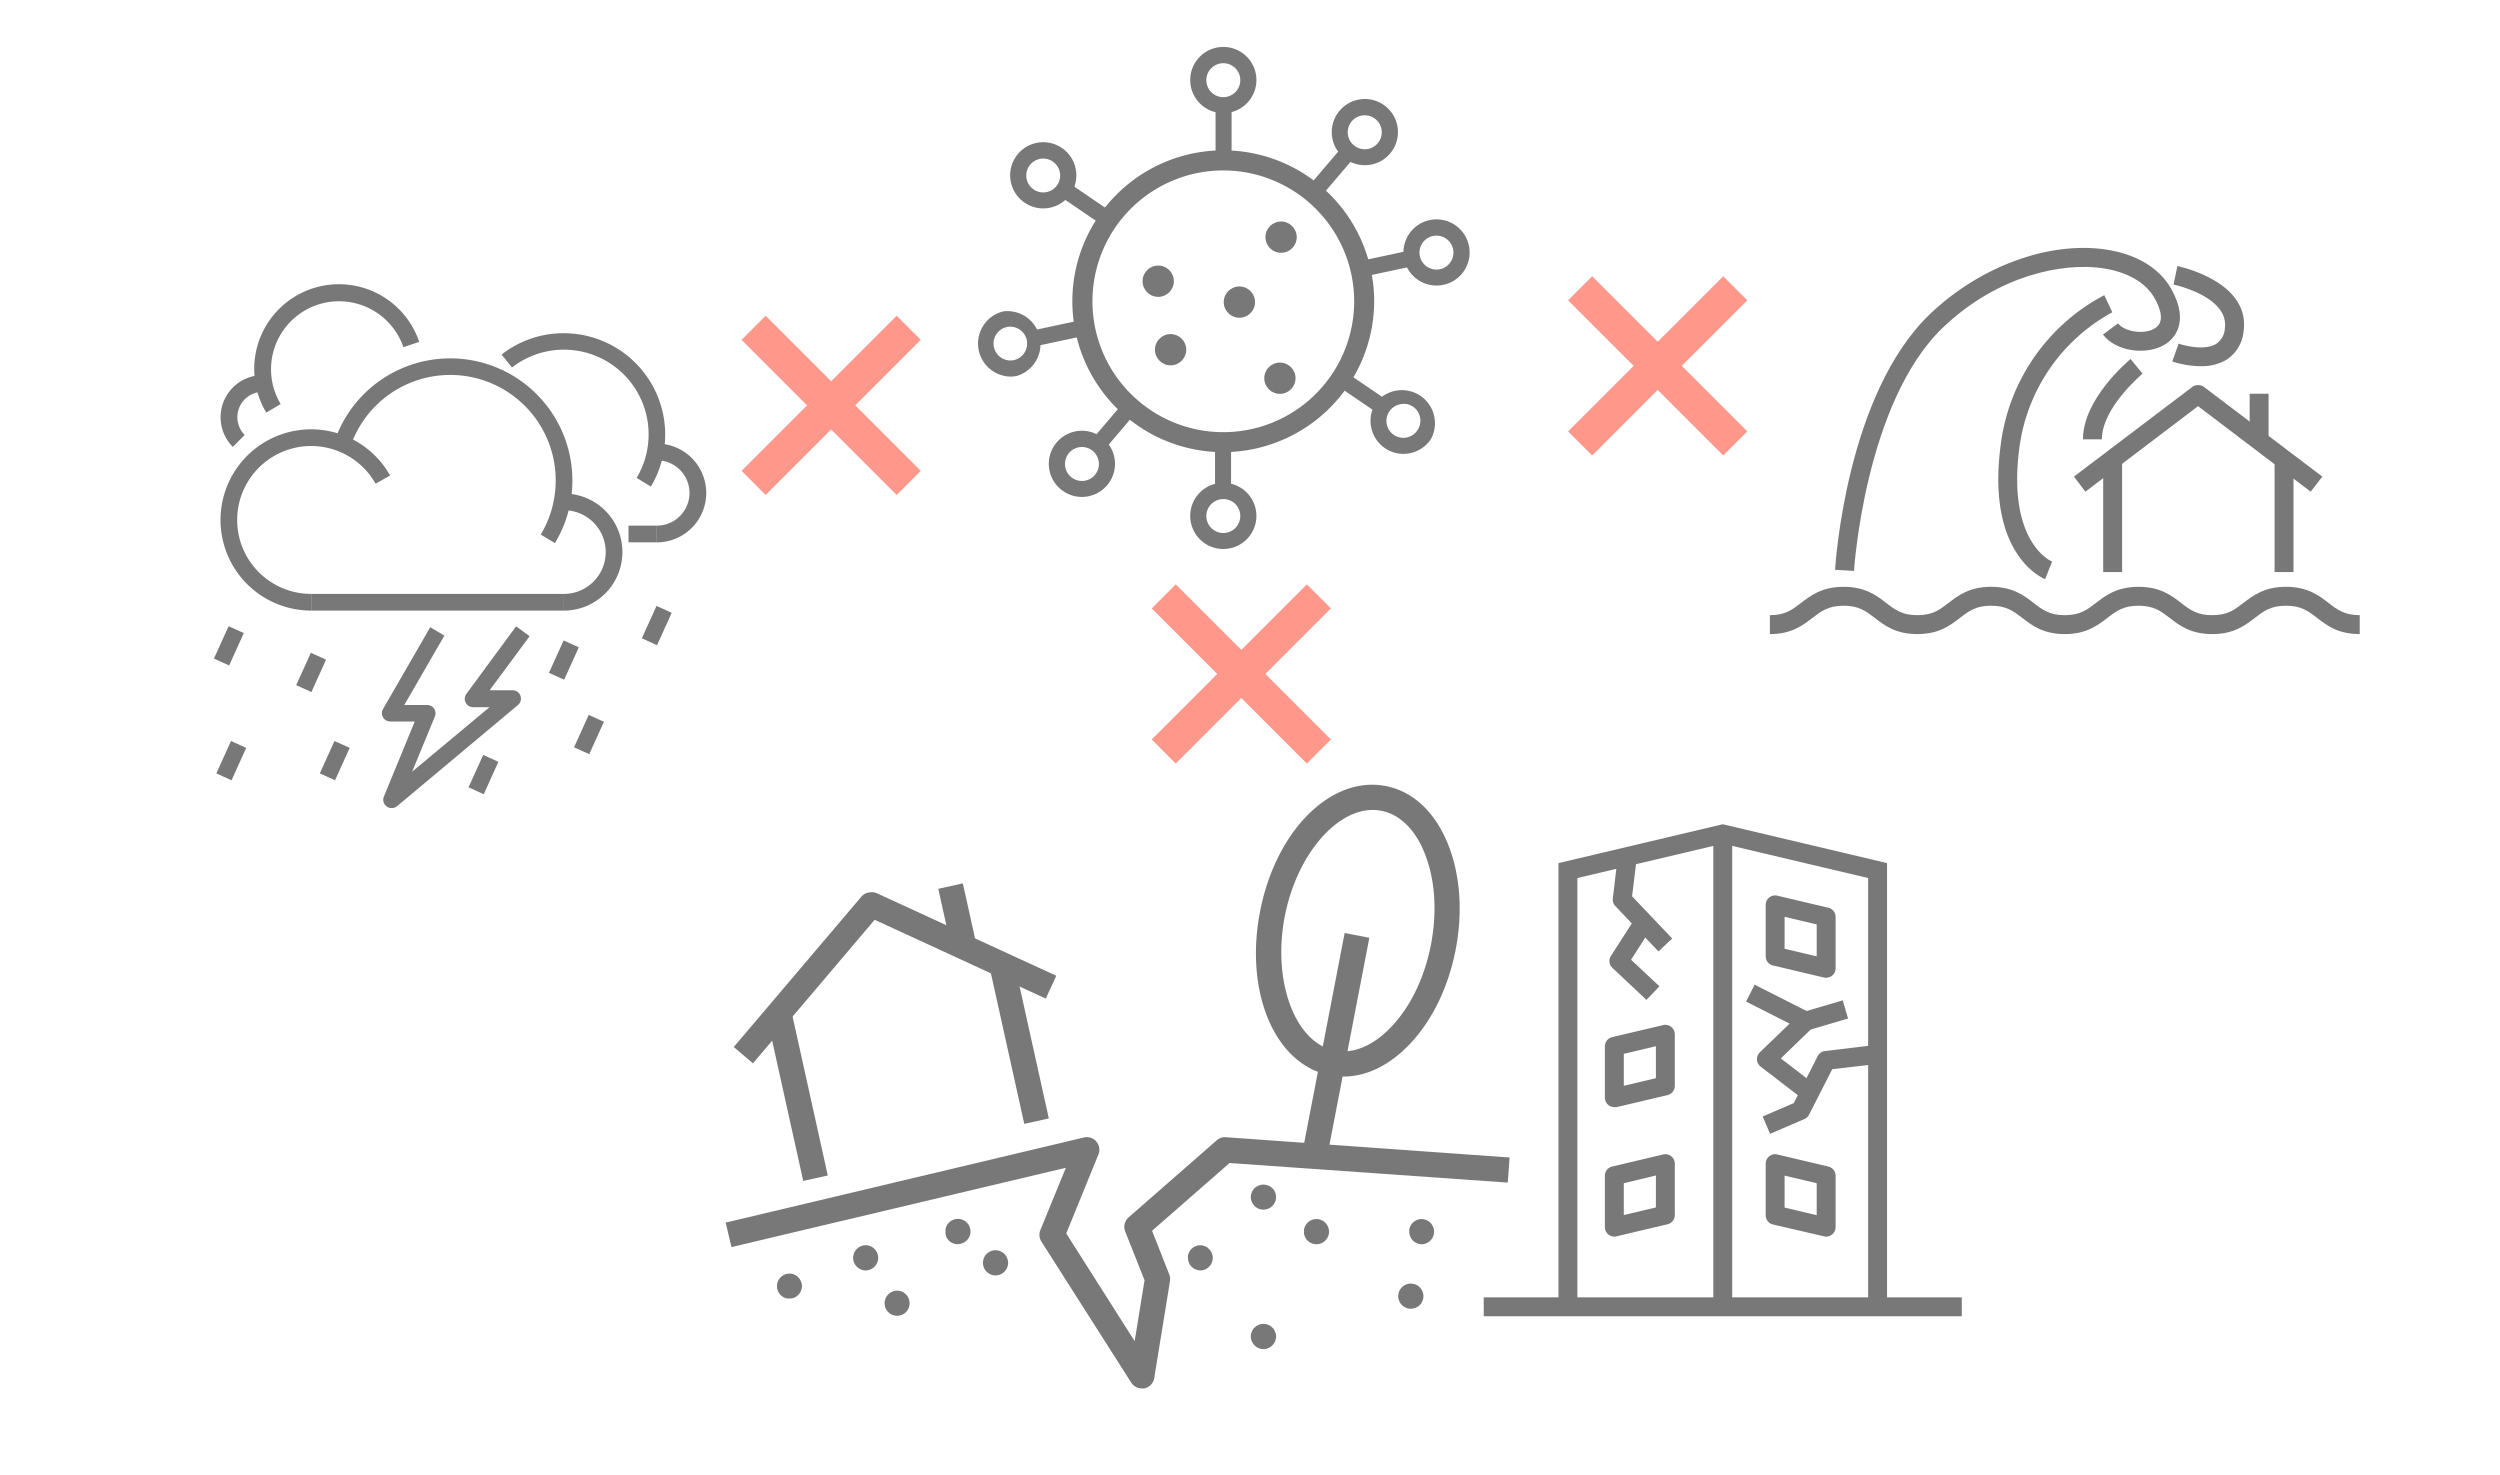 <svg id="レイヤー_1" data-name="レイヤー 1" xmlns="http://www.w3.org/2000/svg" viewBox="0 0 528.79 311.9"><defs><style>.cls-1{fill:#787878;}.cls-2{fill:#ff978a;}</style></defs><path class="cls-1" d="M82.83,170.92a1.76,1.76,0,0,1-1.63-2.44l6.53-15.87H82.51A1.76,1.76,0,0,1,81,150l10-17.33,3,1.77-8.49,14.68h4.79A1.75,1.75,0,0,1,92,151.51l-4.82,11.71,16.36-13.64h-3.46a1.77,1.77,0,0,1-1.43-2.82l10.52-14.29,2.85,2.1L103.57,146h4.85a1.77,1.77,0,0,1,1.13,3.13L84,170.51A1.79,1.79,0,0,1,82.83,170.92Z"/><path class="cls-1" d="M65.82,129.15a19.17,19.17,0,1,1,16.7-28.57l-3.08,1.73a15.64,15.64,0,1,0-13.62,23.31Z"/><path class="cls-1" d="M117.37,114.88l-3-1.81a22,22,0,0,0,2.77-7.24,22.86,22.86,0,0,0,.4-4.22,22.3,22.3,0,0,0-43.42-7.16l-3.35-1.14a25.84,25.84,0,0,1,50.3,8.3,26.65,26.65,0,0,1-.46,4.89A25.6,25.6,0,0,1,117.37,114.88Z"/><path class="cls-1" d="M119.27,129.15v-3.53a8.85,8.85,0,1,0,0-17.7v-3.53a12.38,12.38,0,1,1,0,24.76Z"/><rect class="cls-1" x="65.82" y="125.62" width="53.46" height="3.53"/><path class="cls-1" d="M56.32,87.27a17.92,17.92,0,0,1-2.23-5.82,18.28,18.28,0,0,1-.32-3.39,17.92,17.92,0,0,1,34.9-5.75l-3.34,1.13a14.39,14.39,0,0,0-28,4.62,14.59,14.59,0,0,0,.25,2.73,14.36,14.36,0,0,0,1.79,4.67Z"/><path class="cls-1" d="M49.25,94.53a8.9,8.9,0,0,1,6.29-15.18v3.53A5.36,5.36,0,0,0,51.75,92Z"/><path class="cls-1" d="M137.65,102.9l-3-1.82a17.71,17.71,0,0,0,2.22-5.81,17.46,17.46,0,0,0,.32-3.39,17.91,17.91,0,0,0-28.9-14.15L106.09,75a21.2,21.2,0,0,1,13.16-4.52A21.47,21.47,0,0,1,140.7,91.88a21.55,21.55,0,0,1-3,11Z"/><path class="cls-1" d="M138.93,114.72v-3.54a6.91,6.91,0,0,0,0-13.82V93.82a10.45,10.45,0,0,1,0,20.9Z"/><rect class="cls-1" x="132.94" y="111.18" width="5.99" height="3.53"/><rect class="cls-1" x="44.65" y="134.84" width="7.52" height="3.53" transform="translate(-96 124.36) rotate(-65.64)"/><rect class="cls-1" x="45.16" y="159.13" width="7.52" height="3.53" transform="translate(-117.83 139.09) rotate(-65.64)"/><rect class="cls-1" x="67.05" y="159.13" width="7.52" height="3.53" transform="translate(-104.97 159.06) rotate(-65.65)"/><rect class="cls-1" x="62.06" y="140.47" width="7.52" height="3.53" transform="translate(-90.91 143.52) rotate(-65.64)"/><rect class="cls-1" x="115.51" y="137.85" width="7.52" height="3.53" transform="translate(-57.11 190.68) rotate(-65.64)"/><rect class="cls-1" x="135.17" y="130.55" width="7.52" height="3.53" transform="translate(-38.92 204.3) rotate(-65.64)"/><rect class="cls-1" x="120.82" y="153.61" width="7.52" height="3.53" transform="translate(-68.35 204.77) rotate(-65.64)"/><rect class="cls-1" x="98.51" y="162.08" width="7.52" height="3.53" transform="translate(-89.18 189.42) rotate(-65.64)"/><path class="cls-1" d="M499.12,134.12c-4.59,0-6.95-1.82-9-3.41-1.88-1.45-3.37-2.59-6.6-2.59s-4.71,1.14-6.59,2.58c-2.08,1.6-4.45,3.42-9,3.42s-6.95-1.82-9-3.42c-1.89-1.44-3.37-2.58-6.6-2.58s-4.71,1.14-6.59,2.58c-2.09,1.6-4.45,3.42-9,3.42s-6.94-1.82-9-3.42c-1.88-1.44-3.37-2.58-6.6-2.58s-4.71,1.14-6.59,2.58c-2.08,1.6-4.44,3.42-9,3.42s-6.95-1.82-9-3.42c-1.88-1.44-3.37-2.58-6.6-2.58s-4.71,1.14-6.59,2.58c-2.08,1.6-4.44,3.42-9,3.42v-4c3.23,0,4.71-1.14,6.59-2.59,2.09-1.6,4.45-3.41,9-3.41s6.95,1.81,9,3.41c1.89,1.45,3.37,2.59,6.6,2.59s4.71-1.14,6.59-2.59c2.09-1.6,4.45-3.41,9-3.41s6.95,1.81,9,3.41c1.88,1.45,3.37,2.59,6.59,2.59s4.72-1.14,6.6-2.59c2.08-1.6,4.44-3.41,9-3.41s6.95,1.81,9,3.41c1.88,1.45,3.37,2.59,6.6,2.59s4.71-1.14,6.59-2.59c2.09-1.6,4.45-3.41,9-3.41s6.95,1.81,9,3.41c1.88,1.45,3.37,2.59,6.6,2.59Z"/><rect class="cls-1" x="444.86" y="97.25" width="4" height="23.75"/><rect class="cls-1" x="481.11" y="97.25" width="4" height="23.75"/><path class="cls-1" d="M488.75,104,464.92,85.91,441.09,104l-2.42-3.19,25-18.94a2,2,0,0,1,1.21-.41H465a2,2,0,0,1,1.21.41l25,18.94Z"/><rect class="cls-1" x="475.84" y="83.28" width="4" height="9.45"/><path class="cls-1" d="M392.15,120.76l-4-.24c.09-1.51,2.44-37.2,20.06-54.08C418.74,56.36,433.33,51,445.37,52.77c6.45.95,11.38,3.9,13.86,8.3,4.21,7.44.19,10.83-1.14,11.69-4,2.56-10.66,1.56-13.27-2L448,68.4c1.26,1.71,5.54,2.51,7.87,1,2.08-1.34,1.06-4.2-.16-6.36-1.87-3.3-5.76-5.54-11-6.31-8.25-1.21-22.06,1.36-33.8,12.6C394.48,85.14,392.17,120.41,392.15,120.76Z"/><path class="cls-1" d="M432.57,122.5c-.51-.2-12.48-5.22-9.39-28.38A41.56,41.56,0,0,1,445.1,62.43l1.68,3.63-.84-1.82.85,1.81a38.3,38.3,0,0,0-19.65,28.6c-2.64,19.84,6.53,24,6.92,24.14Z"/><path class="cls-1" d="M465.47,77.45a19.14,19.14,0,0,1-6-1l1.35-3.77c1.41.5,5.58,1.49,7.93.06a4.18,4.18,0,0,0,1.84-3.21c1-6.81-10.73-9.31-10.85-9.34l.81-3.91c.64.13,15.49,3.33,14,13.82a8,8,0,0,1-3.74,6.07A10.29,10.29,0,0,1,465.47,77.45Z"/><path class="cls-1" d="M444.58,92.93h-4c0-8.62,9.65-16.62,10.06-17l2.54,3.09C453.09,79.15,444.58,86.21,444.58,92.93Z"/><polygon class="cls-1" points="399.14 276.4 395.14 276.4 395.14 185.72 364.39 178.45 333.64 185.72 333.64 276.4 329.64 276.4 329.64 182.56 364.39 174.34 399.14 182.56 399.14 276.4"/><rect class="cls-1" x="362.39" y="176.39" width="4" height="100.01"/><rect class="cls-1" x="313.83" y="274.41" width="101.12" height="4"/><path class="cls-1" d="M341.46,234.18a2,2,0,0,1-1.24-.43,2,2,0,0,1-.76-1.57V221.32a2,2,0,0,1,1.54-1.95l10.79-2.55a2,2,0,0,1,1.7.38,2,2,0,0,1,.76,1.56v10.87a2,2,0,0,1-1.54,2l-10.79,2.55A1.8,1.8,0,0,1,341.46,234.18Zm2-11.28v6.76l6.79-1.61v-6.76Z"/><path class="cls-1" d="M341.46,261.56a2,2,0,0,1-2-2V248.69a2,2,0,0,1,1.54-1.95l10.79-2.55a2,2,0,0,1,2.46,1.94V257a2,2,0,0,1-1.54,1.95l-10.79,2.55A1.82,1.82,0,0,1,341.46,261.56Zm2-11.29V257l6.79-1.61v-6.76Z"/><path class="cls-1" d="M386.26,206.81a1.88,1.88,0,0,1-.47-.05L375,204.21a2,2,0,0,1-1.53-2V191.39a2,2,0,0,1,2.46-1.94L386.72,192a2,2,0,0,1,1.54,1.94v10.87a2,2,0,0,1-.76,1.57A2,2,0,0,1,386.26,206.81Zm-8.79-6.13,6.79,1.61v-6.76l-6.79-1.61Z"/><path class="cls-1" d="M386.26,261.56a1.89,1.89,0,0,1-.47-.06L375,259a2,2,0,0,1-1.53-1.95V246.13a2,2,0,0,1,.76-1.56,2,2,0,0,1,1.7-.38l10.79,2.55a2,2,0,0,1,1.54,1.95v10.87a2,2,0,0,1-2,2Zm-8.79-6.14,6.79,1.61v-6.76l-6.79-1.61Z"/><path class="cls-1" d="M350.8,201.25l-9.13-9.6a2,2,0,0,1-.53-1.61l1.07-9.1,4,.47-1,8.17,8.48,8.92Z"/><path class="cls-1" d="M348.25,211.49l-7.2-6.77a2,2,0,0,1-.31-2.54L346,194l3.37,2.17L345,203l6,5.63Z"/><path class="cls-1" d="M374.4,239.82l-1.57-3.67,6.58-2.82,5.06-9.94a2,2,0,0,1,1.55-1.08L396.91,221l.46,4-9.82,1.15-4.91,9.63a2,2,0,0,1-1,.93Z"/><path class="cls-1" d="M381.58,232.66l-9.19-7.06a2,2,0,0,1-.17-3l6.31-6.09-9.21-4.66,1.81-3.57,11.72,5.93a2,2,0,0,1,1.07,1.49,2,2,0,0,1-.59,1.73l-6.66,6.44,7.35,5.65Z"/><rect class="cls-1" x="381.76" y="212.73" width="8.75" height="4" transform="translate(-44.9 117.7) rotate(-16.39)"/><rect class="cls-1" x="166" y="214.07" width="5.32" height="35.54" transform="translate(-46.16 41.98) rotate(-12.49)"/><rect class="cls-1" x="212.93" y="203.65" width="5.32" height="33.87" transform="translate(-42.61 51.87) rotate(-12.49)"/><path class="cls-1" d="M159.26,224.91l-4.06-3.45,27-31.81a2.66,2.66,0,0,1,1.46-.87l.17,0a2.66,2.66,0,0,1,1.69.18l37.9,17.43-2.22,4.83L185,194.55Z"/><rect class="cls-1" x="199.76" y="187.26" width="5.32" height="12.57" transform="translate(-37.07 48.37) rotate(-12.49)"/><path class="cls-1" d="M241.51,293.67a2.67,2.67,0,0,1-2.24-1.23l-19-29.83a2.68,2.68,0,0,1-.22-2.43L225.45,247l-70.73,16.78-1.23-5.18,75.76-18a2.66,2.66,0,0,1,3.08,3.6l-6.8,16.69L240,283.68l2.09-12.89L238,260.49a2.67,2.67,0,0,1,.72-3l18.64-16.3a2.6,2.6,0,0,1,1.94-.65l60,4.29-.38,5.31L260.07,246l-16.39,14.33,3.64,9.24a2.68,2.68,0,0,1,.15,1.4l-3.33,20.51a2.66,2.66,0,0,1-2.09,2.18A2.48,2.48,0,0,1,241.51,293.67Z"/><path class="cls-1" d="M167,274.65a2.24,2.24,0,0,1-.52,0,1.8,1.8,0,0,1-.5-.15,1.53,1.53,0,0,1-.45-.25,2.22,2.22,0,0,1-.42-.32,4.54,4.54,0,0,1-.33-.41,3.88,3.88,0,0,1-.24-.45,2.27,2.27,0,0,1-.14-.51,1.81,1.81,0,0,1-.06-.52,2.66,2.66,0,0,1,.77-1.87,2,2,0,0,1,.42-.34,2.76,2.76,0,0,1,.45-.25,2.88,2.88,0,0,1,.5-.15,3,3,0,0,1,1,0,3.17,3.17,0,0,1,.5.15,5.2,5.2,0,0,1,.46.25,1.85,1.85,0,0,1,.4.34,2.13,2.13,0,0,1,.33.4,2,2,0,0,1,.24.45,2.69,2.69,0,0,1,.22,1,3,3,0,0,1-.06.52,3.72,3.72,0,0,1-.16.51,2.17,2.17,0,0,1-.24.45,2.58,2.58,0,0,1-.33.41,2.93,2.93,0,0,1-.86.57,1.9,1.9,0,0,1-.5.15A2.24,2.24,0,0,1,167,274.65Z"/><path class="cls-1" d="M183.12,268.72a2.64,2.64,0,0,1-1.88-.79,2.61,2.61,0,0,1-.79-1.87,2.42,2.42,0,0,1,.06-.54,4.5,4.5,0,0,1,.14-.49,2.2,2.2,0,0,1,.26-.45,1.86,1.86,0,0,1,.33-.41,3.4,3.4,0,0,1,.4-.34,3.33,3.33,0,0,1,.46-.24,3.66,3.66,0,0,1,.5-.16,3,3,0,0,1,1,0,3.8,3.8,0,0,1,.51.16,3.21,3.21,0,0,1,.45.24c.15.11.28.22.42.34a2.1,2.1,0,0,1,.31.41,1.82,1.82,0,0,1,.26.45,2.26,2.26,0,0,1,.14.49,2.42,2.42,0,0,1,.06.54,2.68,2.68,0,0,1-.77,1.87A2.72,2.72,0,0,1,183.12,268.72Z"/><path class="cls-1" d="M189.77,278.31a2.65,2.65,0,0,1-2.66-2.66,2.63,2.63,0,0,1,.78-1.87,2.12,2.12,0,0,1,.4-.34,4.23,4.23,0,0,1,.47-.25,2.77,2.77,0,0,1,.49-.15,3,3,0,0,1,1,0,3.63,3.63,0,0,1,.51.15,5.05,5.05,0,0,1,.45.25,2.55,2.55,0,0,1,.41.34,2.66,2.66,0,0,1,.77,1.87,2.24,2.24,0,0,1-.05.52,2.65,2.65,0,0,1-.15.51,1.83,1.83,0,0,1-.25.45,2.51,2.51,0,0,1-.32.41A2.68,2.68,0,0,1,189.77,278.31Z"/><path class="cls-1" d="M210.57,269.77a2.66,2.66,0,0,1-2.66-2.66,1.81,1.81,0,0,1,.06-.52,2.11,2.11,0,0,1,.14-.49,3,3,0,0,1,.24-.47,3.35,3.35,0,0,1,.33-.4,1.91,1.91,0,0,1,.42-.33,2.17,2.17,0,0,1,.45-.25,3.06,3.06,0,0,1,.49-.15,2.65,2.65,0,0,1,1.05,0,3.17,3.17,0,0,1,.5.15,3.47,3.47,0,0,1,.46.25,1.8,1.8,0,0,1,.4.33,2.13,2.13,0,0,1,.33.4,1.89,1.89,0,0,1,.24.47,2.81,2.81,0,0,1,.16.49,3,3,0,0,1,.06.52,2.68,2.68,0,0,1-.79,1.87A2.62,2.62,0,0,1,210.57,269.77Z"/><path class="cls-1" d="M253.94,268.72a2.85,2.85,0,0,1-.52-.06,3,3,0,0,1-.51-.15,2.58,2.58,0,0,1-.86-.58,3.4,3.4,0,0,1-.34-.4,2.47,2.47,0,0,1-.23-.46,2.18,2.18,0,0,1-.2-1,3.19,3.19,0,0,1,0-.54,3.11,3.11,0,0,1,.16-.49,2.12,2.12,0,0,1,.23-.45,2.87,2.87,0,0,1,.75-.75,2.73,2.73,0,0,1,.45-.24,4.32,4.32,0,0,1,.51-.16,3,3,0,0,1,1,0,4,4,0,0,1,.49.16,3.33,3.33,0,0,1,.46.24,3.4,3.4,0,0,1,.4.34,2.68,2.68,0,0,1,.79,1.89,4.8,4.8,0,0,1-.05.52,4.66,4.66,0,0,1-.16.49,3.33,3.33,0,0,1-.24.46,3.25,3.25,0,0,1-.74.74,3.33,3.33,0,0,1-.46.24,2.77,2.77,0,0,1-.49.15A3.19,3.19,0,0,1,253.94,268.72Z"/><path class="cls-1" d="M267.23,285.36a2.69,2.69,0,0,1-1.87-.79,2.66,2.66,0,0,1-.79-1.88,2.7,2.7,0,0,1,.79-1.89,2.75,2.75,0,0,1,2.41-.73,3.11,3.11,0,0,1,.49.16,2.73,2.73,0,0,1,.45.24,3.47,3.47,0,0,1,.41.33,2.72,2.72,0,0,1,.79,1.89,2.66,2.66,0,0,1-.79,1.88A2.71,2.71,0,0,1,267.23,285.36Z"/><path class="cls-1" d="M278.45,263.18a2.73,2.73,0,0,1-1.89-.78,4.39,4.39,0,0,1-.33-.4,4.16,4.16,0,0,1-.24-.47,4.66,4.66,0,0,1-.16-.49,4.55,4.55,0,0,1,0-.52,4.73,4.73,0,0,1,0-.53,4.83,4.83,0,0,1,.16-.5,3.88,3.88,0,0,1,.24-.45,4.54,4.54,0,0,1,.33-.41,2.72,2.72,0,0,1,2.41-.73,3.22,3.22,0,0,1,.5.16,2,2,0,0,1,.46.24,2.57,2.57,0,0,1,.73.74,2.17,2.17,0,0,1,.24.45,3.22,3.22,0,0,1,.16.5,3.19,3.19,0,0,1,.06.53,2.74,2.74,0,0,1-.79,1.88A2.69,2.69,0,0,1,278.45,263.18Z"/><path class="cls-1" d="M267.23,255.86a2.68,2.68,0,0,1-2.66-2.66,3.19,3.19,0,0,1,.06-.53,4.74,4.74,0,0,1,.15-.5,2.73,2.73,0,0,1,.24-.45,3.36,3.36,0,0,1,.34-.41,2.75,2.75,0,0,1,3.76,0,4.62,4.62,0,0,1,.34.41,2.73,2.73,0,0,1,.24.45,4.83,4.83,0,0,1,.16.5,4.75,4.75,0,0,1,.05.53,2.68,2.68,0,0,1-2.68,2.66Z"/><path class="cls-1" d="M298.42,276.82a3,3,0,0,1-.52-.05,3,3,0,0,1-.51-.16,2.14,2.14,0,0,1-.45-.24,2.58,2.58,0,0,1-.41-.33,2.66,2.66,0,0,1,2.41-4.49,2.13,2.13,0,0,1,.49.15,4.16,4.16,0,0,1,.47.24,4.39,4.39,0,0,1,.4.33,2.58,2.58,0,0,1,.33.41,3.33,3.33,0,0,1,.24.46,4.66,4.66,0,0,1,.16.49,4.75,4.75,0,0,1,.05.53,4.36,4.36,0,0,1-.05.52,4.66,4.66,0,0,1-.16.49,4.16,4.16,0,0,1-.24.47,2.13,2.13,0,0,1-.33.4A2.73,2.73,0,0,1,298.42,276.82Z"/><path class="cls-1" d="M300.75,263.18a2.65,2.65,0,0,1-2.66-2.66,3.15,3.15,0,0,1,0-.53,3.22,3.22,0,0,1,.16-.5,2.17,2.17,0,0,1,.24-.45,3.29,3.29,0,0,1,.33-.41,2.69,2.69,0,0,1,.41-.33,1.76,1.76,0,0,1,.45-.24,3,3,0,0,1,.51-.16,2.6,2.6,0,0,1,1,0,3.11,3.11,0,0,1,.49.16,2.32,2.32,0,0,1,.47.24,3.19,3.19,0,0,1,.4.33,4.54,4.54,0,0,1,.33.41,3.88,3.88,0,0,1,.24.45,4.83,4.83,0,0,1,.16.5,4.75,4.75,0,0,1,.05.53,2.66,2.66,0,0,1-2.66,2.66Z"/><path class="cls-1" d="M202.59,263.18a2.7,2.7,0,0,1-1.89-.78,3.19,3.19,0,0,1-.33-.4,2.32,2.32,0,0,1-.24-.47A3.11,3.11,0,0,1,200,261a3,3,0,0,1,0-.52,3.15,3.15,0,0,1,0-.53,3.22,3.22,0,0,1,.16-.5,2.17,2.17,0,0,1,.24-.45,3.29,3.29,0,0,1,.33-.41,2.71,2.71,0,0,1,2.41-.73,3.11,3.11,0,0,1,.49.16,2.32,2.32,0,0,1,.47.24,3.09,3.09,0,0,1,.39.33,3.36,3.36,0,0,1,.34.41,3.88,3.88,0,0,1,.24.45,4.83,4.83,0,0,1,.16.5,4.75,4.75,0,0,1,.05.53,2.68,2.68,0,0,1-2.66,2.66Z"/><rect class="cls-1" x="258.52" y="218.69" width="47.92" height="5.32" transform="translate(11.68 456.86) rotate(-79.09)"/><path class="cls-1" d="M284.15,227.71a15.09,15.09,0,0,1-2.84-.27c-11.6-2.24-18.1-17.43-14.8-34.58s15-28.84,26.59-26.6c5.75,1.11,10.43,5.47,13.17,12.28,2.59,6.41,3.17,14.33,1.63,22.3s-5,15.1-9.8,20.1C293.85,225.37,289,227.71,284.15,227.71Zm6.18-56.39c-7.89,0-16.12,9.76-18.59,22.55-2.65,13.74,2.2,26.72,10.58,28.34,3.91.76,8.15-1,11.94-5,4.08-4.26,7.07-10.45,8.41-17.42h0c1.35-7,.87-13.83-1.33-19.3-2-5.08-5.33-8.29-9.24-9A8.85,8.85,0,0,0,290.33,171.32Z"/><path class="cls-1" d="M258.75,95.64a31.92,31.92,0,1,1,31.91-31.91A32,32,0,0,1,258.75,95.64Zm0-59.59a27.68,27.68,0,1,0,27.68,27.68A27.71,27.71,0,0,0,258.75,36.05Z"/><rect class="cls-1" x="257" y="93.43" width="3.39" height="10.07"/><path class="cls-1" d="M258.75,116.12a7,7,0,1,1,7-7A7,7,0,0,1,258.75,116.12Zm0-10.56a3.59,3.59,0,1,0,3.59,3.59A3.58,3.58,0,0,0,258.75,105.56Z"/><rect class="cls-1" x="257.11" y="22.61" width="3.39" height="10.07"/><path class="cls-1" d="M258.75,23.93a7,7,0,1,1,7-7A7,7,0,0,1,258.75,23.93Zm0-10.56A3.59,3.59,0,1,0,262.34,17,3.58,3.58,0,0,0,258.75,13.37Z"/><rect class="cls-1" x="230.71" y="88.27" width="10.07" height="3.39" transform="translate(14.34 211) rotate(-49.55)"/><path class="cls-1" d="M228.85,105.11a7,7,0,1,1,5.31-2.45A7,7,0,0,1,228.85,105.11Zm0-10.56a3.59,3.59,0,1,0,2.33.86A3.59,3.59,0,0,0,228.85,94.55Z"/><rect class="cls-1" x="276.73" y="34.45" width="10.07" height="3.39" transform="translate(71.54 227.2) rotate(-49.57)"/><path class="cls-1" d="M288.65,34.94A7,7,0,1,1,294,32.5,6.93,6.93,0,0,1,288.65,34.94Zm0-10.55a3.59,3.59,0,0,0-2.73,1.26h0a3.58,3.58,0,0,0,.41,5.05,3.59,3.59,0,1,0,2.32-6.31Z"/><rect class="cls-1" x="219.08" y="68.7" width="10.07" height="3.39" transform="translate(-9.76 48.39) rotate(-12.06)"/><path class="cls-1" d="M213.67,79.66a7,7,0,0,1-1.45-13.8,7,7,0,0,1,2.91,13.64A6.66,6.66,0,0,1,213.67,79.66Zm0-10.56a3.3,3.3,0,0,0-.75.08,3.58,3.58,0,0,0,1.5,7,3.6,3.6,0,0,0,2.76-4.26A3.59,3.59,0,0,0,213.67,69.1Z"/><rect class="cls-1" x="288.35" y="54.02" width="10.07" height="3.39" transform="translate(-5.17 62.54) rotate(-12.06)"/><path class="cls-1" d="M303.83,60.4a7,7,0,1,1,1.46-.15A7.31,7.31,0,0,1,303.83,60.4Zm0-10.56a3.82,3.82,0,0,0-.75.08,3.59,3.59,0,1,0,.75-.08Z"/><rect class="cls-1" x="227.82" y="38.04" width="3.39" height="10.07" transform="translate(64.72 208.54) rotate(-55.74)"/><path class="cls-1" d="M220.64,44.08a6.88,6.88,0,0,1-3.91-1.21h0a7,7,0,1,1,3.91,1.21Zm-2-4a3.58,3.58,0,1,0-1.5-2.29,3.58,3.58,0,0,0,1.5,2.29Z"/><rect class="cls-1" x="286.29" y="77.99" width="3.39" height="10.07" transform="translate(57.27 274.34) rotate(-55.75)"/><path class="cls-1" d="M296.84,96a6.89,6.89,0,0,1-3.91-1.21,7,7,0,0,1-1.84-9.69,7,7,0,0,1,11.53,7.85,7,7,0,0,1-4.47,2.93A7.34,7.34,0,0,1,296.84,96Zm0-10.56a3.14,3.14,0,0,0-.68.07A3.58,3.58,0,1,0,299.82,91a3.61,3.61,0,0,0,.55-2.69,3.5,3.5,0,0,0-1.5-2.29h0A3.57,3.57,0,0,0,296.86,85.41Z"/><circle class="cls-1" cx="270.72" cy="80" r="3.31"/><circle class="cls-1" cx="244.98" cy="59.48" r="3.31"/><circle class="cls-1" cx="262.15" cy="63.9" r="3.31"/><circle class="cls-1" cx="247.6" cy="73.97" r="3.31"/><circle class="cls-1" cx="270.97" cy="50.16" r="3.31"/><rect class="cls-2" x="172.21" y="62.54" width="7.2" height="46.4" transform="translate(-9.14 149.43) rotate(-45)"/><rect class="cls-2" x="152.61" y="82.14" width="46.4" height="7.2" transform="translate(-9.14 149.43) rotate(-45)"/><rect class="cls-2" x="347.03" y="54.18" width="7.2" height="46.4" transform="translate(47.98 270.6) rotate(-45)"/><rect class="cls-2" x="327.43" y="73.78" width="46.4" height="7.2" transform="translate(47.98 270.6) rotate(-45)"/><rect class="cls-2" x="258.96" y="119.35" width="7.2" height="46.4" transform="translate(-23.9 227.41) rotate(-45)"/><rect class="cls-2" x="239.36" y="138.95" width="46.4" height="7.2" transform="translate(-23.9 227.41) rotate(-45)"/></svg>